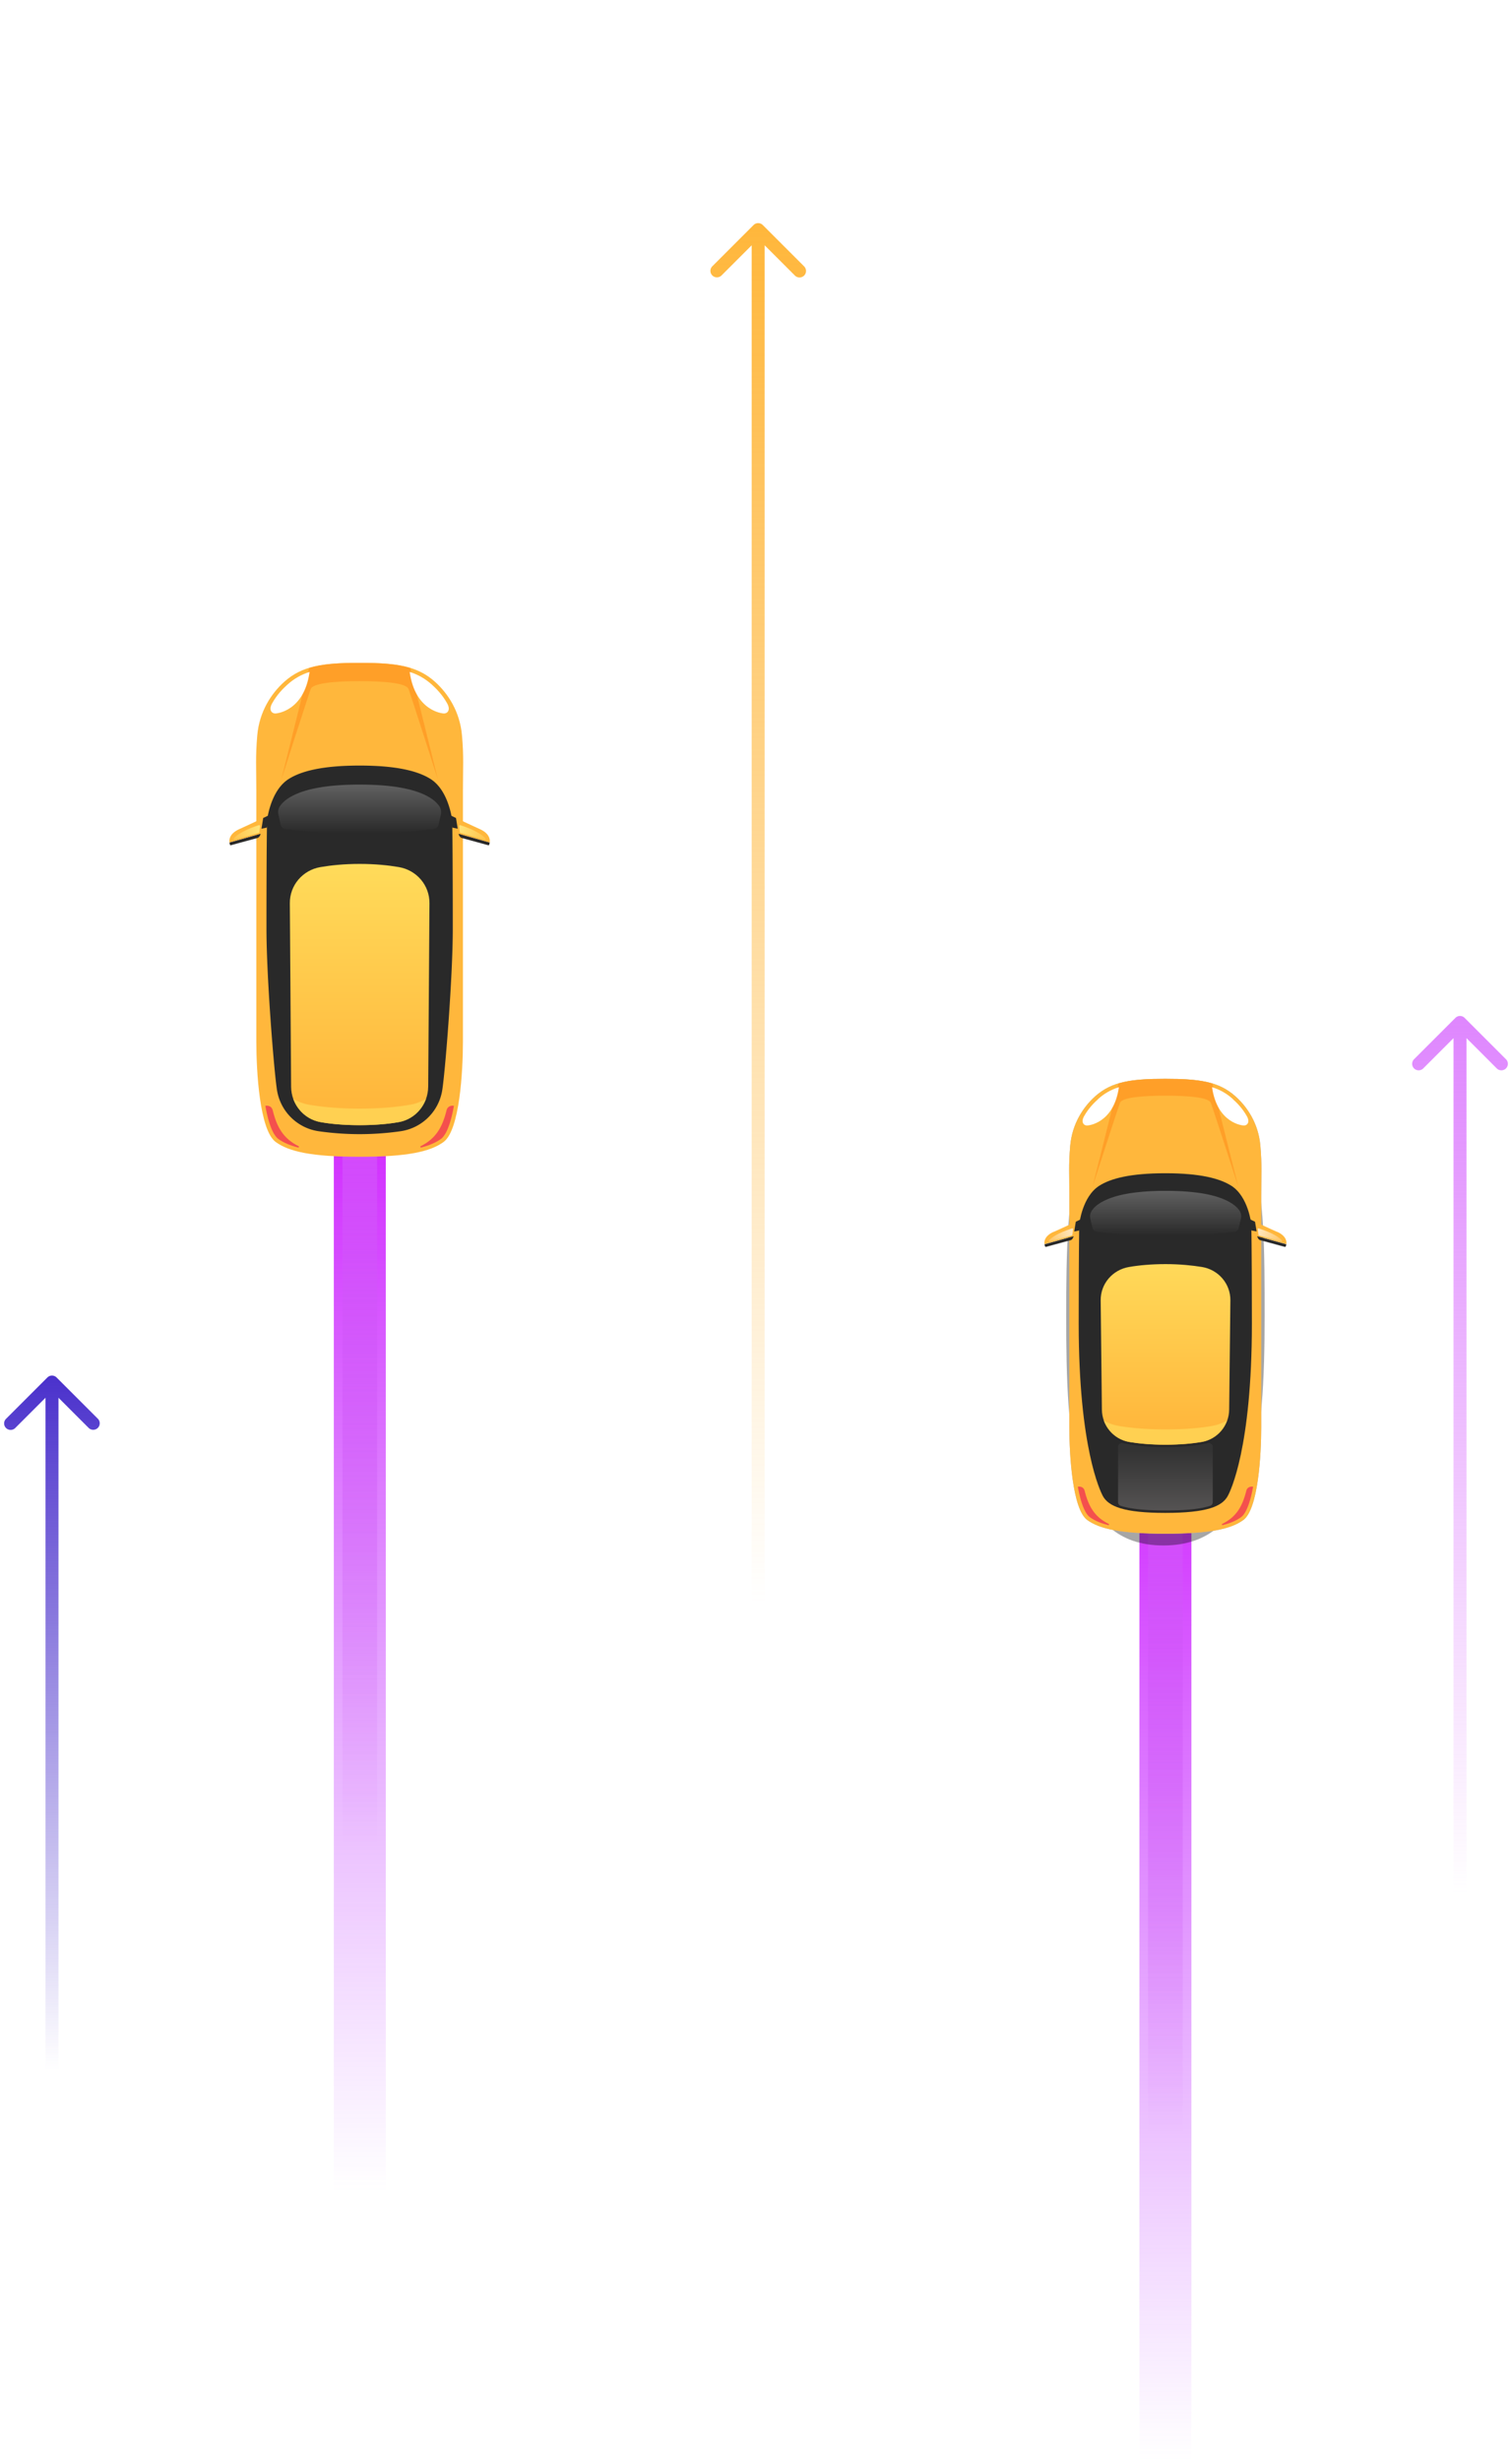 <svg xmlns="http://www.w3.org/2000/svg" width="349" height="568" fill="none"><g clip-path="url(#a)"><g filter="url(#b)"><path stroke="url(#c)" stroke-width="12" d="M269 306v262"/></g><g filter="url(#d)"><path stroke="url(#e)" stroke-opacity=".5" stroke-width="8" d="M269 306v262"/></g><g filter="url(#f)"><path fill="#000" fill-opacity=".35" d="M268.543 250.81c23.356 0 23.356 23.708 23.356 52.953 0 29.245-2.29 52.953-23.356 52.953-21.067 0-22.44-23.708-22.44-52.953 0-29.245.915-52.953 22.44-52.953Z"/></g><path fill="#B2B2B2" d="M269 249c-7.764 0-12.333.58-16.229 4.062-2.663 2.404-5.27 6.189-5.746 11.384-.393 4.532-.197 6.853-.197 11.661v53.384c0 6.3.701 18.872 4.149 21.359 2.859 2.045 7.708 3.15 17.995 3.15 10.288 0 15.137-1.078 17.996-3.15 3.448-2.487 4.148-15.087 4.148-21.359v-53.384c0-4.808.197-7.129-.196-11.661-.448-5.167-3.055-8.98-5.746-11.384-3.868-3.482-8.465-4.062-16.23-4.062H269Z"/><path fill="url(#g)" d="M253.781 273.703c2.606-1.658 7.147-2.874 15.22-2.874s12.614 1.216 15.221 2.874c2.102 1.326 2.803 3.177 2.999 4.614v-.58c0-4.698.168-6.963-.168-11.412-.365-5.057-2.523-8.787-4.709-11.136-3.196-3.426-6.98-3.978-13.343-3.978-6.363 0-10.147.552-13.342 3.978-2.187 2.349-4.345 6.079-4.71 11.136-.336 4.449-.168 6.714-.168 11.412v.58c.197-1.437.897-3.288 3-4.614Z" opacity=".7" style="mix-blend-mode:overlay"/><path fill="#FFB73C" d="M269 249c-7.764 0-12.333.58-16.229 4.062-2.663 2.404-5.27 6.189-5.746 11.384-.393 4.532-.197 6.853-.197 11.661v53.384c0 6.3.701 18.872 4.149 21.359 2.859 2.045 7.708 3.15 17.995 3.15 10.288 0 15.137-1.078 17.996-3.15 3.448-2.487 4.148-15.087 4.148-21.359v-53.384c0-4.808.197-7.129-.196-11.661-.448-5.167-3.055-8.98-5.746-11.384-3.868-3.482-8.465-4.062-16.23-4.062H269Z"/><path fill="#292929" d="M269.001 349.192c9.446 0 13.118-1.437 14.436-3.979.532-.995 5.522-10.942 5.522-39.706 0-18.127-.141-23.018-.141-23.018s-.672-6.327-4.625-8.814c-2.634-1.658-7.147-2.874-15.22-2.874s-12.614 1.216-15.221 2.874c-3.952 2.487-4.625 8.814-4.625 8.814s-.14 4.891-.14 23.018c0 28.764 5.018 38.684 5.522 39.706 1.318 2.542 5.018 3.979 14.436 3.979h.056Z"/><path fill="url(#h)" d="M283.716 325.346c-.028 3.675-2.663 6.853-6.335 7.488-2.13.359-4.877.636-8.353.636s-6.223-.277-8.353-.636c-3.672-.635-6.307-3.813-6.335-7.488l-.28-25.228c-.028-3.813 2.747-7.046 6.559-7.681 2.242-.387 5.073-.663 8.409-.663 3.336 0 6.167.304 8.409.663 3.812.635 6.587 3.868 6.559 7.681l-.28 25.228Z"/><path fill="#FFD051" d="M279.876 329.104c-2.775.497-6.335.829-10.876.829-4.54 0-8.1-.359-10.875-.829-1.206-.221-2.355-.636-3.336-1.243.897 2.514 3.083 4.476 5.858 4.946 2.131.359 4.878.635 8.353.635 3.476 0 6.223-.276 8.354-.635a7.635 7.635 0 0 0 5.858-4.946 9.893 9.893 0 0 1-3.336 1.243Z"/><path fill="#FF9F28" d="M279.483 254.554c.505 1.299 6.335 19.342 6.335 19.342l-5.97-23.791c-2.859-.856-6.307-1.077-10.848-1.077s-7.961.221-10.848 1.077l-5.97 23.791s5.83-18.043 6.334-19.342c.505-1.299 5.438-1.658 10.484-1.658 5.045 0 9.979.359 10.483 1.658Z"/><path fill="#F4504D" d="M289.238 343.168c-.897 4.974-2.102 6.549-2.775 7.019-1.065.774-2.438 1.381-4.232 1.824a.15.15 0 0 1-.113-.277c3.308-1.63 4.654-4.089 5.55-7.626.253-1.05 1.29-1.022 1.598-.94h-.028ZM248.791 343.168c.897 4.974 2.102 6.549 2.775 7.019 1.065.774 2.438 1.381 4.232 1.824a.15.15 0 0 0 .112-.277c-3.307-1.63-4.653-4.089-5.55-7.626-.252-1.05-1.289-1.022-1.597-.94h.028Z"/><path fill="url(#i)" d="M269 334.022c-4.288 0-7.484-.414-9.81-.911-.561-.139-1.122.276-1.122.829v12.821c0 .359.253.69.617.801 2.27.718 5.634 1.078 10.315 1.078 4.681 0 8.017-.332 10.315-1.078a.856.856 0 0 0 .617-.801V333.94c0-.553-.561-.968-1.121-.829-2.327.497-5.522.911-9.811.911Z"/><path fill="url(#j)" d="M269.001 285.253c5.381 0 10.651-.304 15.865-.912.532-.055.953-.415 1.065-.912.14-.608.336-1.492.504-2.128.169-.69 0-1.409-.42-1.989-.421-.58-1.009-1.105-1.738-1.575-2.607-1.658-7.148-2.874-15.22-2.874-8.073 0-12.614 1.216-15.221 2.874-.757.47-1.317.995-1.738 1.575-.42.58-.588 1.299-.42 1.989.14.663.336 1.52.504 2.128.112.47.533.857 1.065.912a136.28 136.28 0 0 0 15.866.912h-.112Z"/><path fill="#fff" d="M253.472 253.67c1.43-1.299 2.971-2.155 4.793-2.736-1.205 8.511-7.26 8.842-7.26 8.842-.7.083-1.625-.608-.785-2.127 1.038-1.852 2.327-3.123 3.252-3.952v-.027ZM284.558 253.67c-1.43-1.299-2.971-2.155-4.793-2.736 1.205 8.511 7.26 8.842 7.26 8.842.7.083 1.625-.608.784-2.127-1.037-1.852-2.326-3.123-3.251-3.952v-.027Z"/><path fill="#292929" d="M241.194 287.657s-.084-.36-.084-.47l6.7-1.852c-.084.36-.309.802-.673.912l-5.69 1.548s-.196 0-.225-.111l-.028-.027ZM248.315 281.992l1.149-.553s.252 0 .252.139l-.589 2.431-2.214.442 1.402-2.487v.028Z"/><path fill="#FFB73C" d="M243.212 284.341a261.605 261.605 0 0 0 5.102-2.349l-.533 3.316-6.699 1.851c-.084-.663.056-1.906 2.13-2.846v.028Z"/><path fill="url(#k)" d="m247.669 283.705-.14 1.299s-.056.138-.14.166l-5.101 1.437c-.169.055-.337-.139-.197-.277.505-.58 1.85-1.685 5.354-2.791.14-.055.28.056.252.194l-.028-.028Z"/><path fill="#292929" d="M296.807 287.657s.084-.36.084-.47l-6.7-1.852c.084.36.309.802.673.912l5.69 1.548s.197 0 .225-.111l.028-.027ZM289.687 281.992l-1.15-.553s-.252 0-.252.139l.589 2.431 2.214.442-1.401-2.487v.028Z"/><path fill="#FFB73C" d="M294.788 284.341a261.35 261.35 0 0 1-5.101-2.349l.532 3.316 6.699 1.851c.084-.663-.056-1.906-2.13-2.846v.028Z"/><path fill="url(#l)" d="m290.331 283.705.141 1.299s.056.138.14.166l5.101 1.437c.168.055.337-.139.196-.277-.504-.58-1.85-1.685-5.353-2.791-.14-.055-.281.056-.253.194l.028-.028Z"/><path fill="url(#m)" d="M173.5 370a1.5 1.5 0 0 0 3 0h-3Zm2.561-318.06a1.5 1.5 0 0 0-2.122 0l-9.546 9.545a1.501 1.501 0 0 0 2.122 2.122L175 55.12l8.485 8.486a1.5 1.5 0 0 0 2.122-2.122l-9.546-9.546ZM175 370h1.5V211.5h-3V370h1.5Zm0-158.5h1.5V53h-3v158.5h1.5Z"/><path fill="url(#n)" d="M10.5 478a1.5 1.5 0 0 0 3 0h-3Zm2.56-160.061a1.502 1.502 0 0 0-2.12 0l-9.547 9.546a1.5 1.5 0 0 0 2.122 2.122L12 321.121l8.485 8.486a1.501 1.501 0 0 0 2.122-2.122l-9.546-9.546ZM12 478h1.5v-79.5h-3V478H12Zm0-79.5h1.5V319h-3v79.5H12Z"/><path fill="url(#o)" d="M335.5 437a1.5 1.5 0 0 0 3 0h-3Zm2.561-202.061a1.502 1.502 0 0 0-2.122 0l-9.546 9.546a1.502 1.502 0 0 0 0 2.122 1.502 1.502 0 0 0 2.122 0l8.485-8.486 8.485 8.486a1.502 1.502 0 0 0 2.122 0 1.502 1.502 0 0 0 0-2.122l-9.546-9.546ZM337 437h1.5V336.5h-3V437h1.5Zm0-100.5h1.5V236h-3v100.5h1.5Z"/><g filter="url(#p)"><path stroke="url(#q)" stroke-width="12" d="M83.05 228v278"/></g><g filter="url(#r)"><path stroke="url(#s)" stroke-opacity=".5" stroke-width="8" d="M83.05 228v278"/></g><g filter="url(#t)"><path fill="#000" fill-opacity=".35" d="M82.485 157c23.46 0 23.46 23.729 23.46 53s-2.3 53-23.46 53-22.54-23.729-22.54-53 .92-53 22.54-53Z"/></g><path fill="#FFB73C" d="M83.01 153c-8.344 0-13.28.627-17.457 4.419-2.876 2.61-5.688 6.735-6.174 12.354-.425 4.923-.214 7.434-.214 12.657v57.954c0 6.831.745 20.49 4.472 23.202C66.706 265.818 71.94 267 83.009 267c11.069 0 16.307-1.182 19.373-3.414 3.726-2.712 4.472-16.371 4.472-23.202V182.43c0-5.223.214-7.734-.215-12.657-.485-5.619-3.298-9.744-6.173-12.354-4.177-3.792-9.113-4.419-17.457-4.419Z"/><path fill="#292929" d="M83.009 261.777c3.56 0 6.762-.291 9.42-.669a11.4 11.4 0 0 0 9.599-9.189c.643-3.432 2.484-26.097 2.484-37.551 0-19.686-.136-24.981-.136-24.981s-.718-6.858-4.973-9.57c-2.821-1.797-7.683-3.114-16.394-3.114-8.712 0-13.573 1.317-16.394 3.114-4.258 2.712-4.973 9.57-4.973 9.57s-.136 5.295-.136 24.981c0 11.457 1.84 34.122 2.483 37.551.9 4.788 4.75 8.499 9.599 9.189 2.655.378 5.857.669 9.42.669Z"/><path fill="url(#u)" d="M98.83 250.878c-.043 3.978-2.88 7.431-6.817 8.124-2.294.402-5.254.699-9.002.699-3.747 0-6.707-.297-9-.699-3.939-.693-6.775-4.149-6.817-8.124l-.293-42.393c-.045-4.134 2.951-7.644 7.052-8.346 2.429-.417 5.459-.735 9.061-.735 3.603 0 6.633.318 9.062.735 4.098.705 7.094 4.212 7.052 8.346l-.293 42.393h-.006Z"/><path fill="#FFD051" d="M94.723 254.976c-2.984.525-6.834.909-11.71.909-4.877 0-8.727-.384-11.712-.909a10.565 10.565 0 0 1-3.606-1.35c.978 2.73 3.326 4.851 6.316 5.379 2.293.405 5.254.699 8.998.699 3.745 0 6.708-.297 9.001-.699 2.99-.525 5.338-2.649 6.316-5.379a10.48 10.48 0 0 1-3.606 1.35h.003Z"/><path fill="#FFB73C" d="m95.281 156.768 5.824 23.25s-6.28-19.587-6.813-20.991c-.534-1.404-5.848-1.809-11.283-1.809-5.434 0-10.751.402-11.282 1.809-.531 1.407-6.814 20.991-6.814 20.991l5.824-23.25 12.296-2.109 12.248 2.109Z"/><path fill="#FF9F28" d="M94.295 159.027c.53 1.407 6.813 20.991 6.813 20.991l-6.421-25.839c-3.084-.942-6.786-1.179-11.678-1.179-4.891 0-8.582.237-11.663 1.176l-6.433 25.845s6.28-19.587 6.814-20.991c.53-1.407 5.848-1.809 11.282-1.809 5.435 0 10.752.402 11.283 1.809l.003-.003Z"/><path fill="#F4504D" d="M104.774 255.246c-.959 5.403-2.251 7.095-2.975 7.623-1.147.834-2.634 1.491-4.562 1.989-.203.051-.311-.213-.127-.303 3.561-1.785 5.021-4.452 5.96-8.277.28-1.143 1.379-1.122 1.704-1.032ZM61.246 255.246c.96 5.403 2.251 7.095 2.975 7.623 1.147.834 2.635 1.491 4.563 1.989.202.051.31-.213.127-.303-3.561-1.785-5.022-4.452-5.96-8.277-.28-1.143-1.379-1.122-1.705-1.032Z"/><path fill="url(#v)" d="M83.009 192.36c5.781 0 11.481-.339 17.076-.993.564-.066 1.02-.462 1.138-.984.153-.672.368-1.605.528-2.313a2.572 2.572 0 0 0-.468-2.154 7.245 7.245 0 0 0-1.883-1.704c-2.821-1.797-7.683-3.114-16.394-3.114-8.712 0-13.573 1.317-16.394 3.114a7.248 7.248 0 0 0-1.883 1.704 2.575 2.575 0 0 0-.468 2.154c.163.708.374 1.641.528 2.313.12.522.576.921 1.138.984a147.05 147.05 0 0 0 17.076.993h.006Z"/><path fill="#fff" d="M66.286 158.07c1.548-1.407 3.21-2.352 5.172-2.982-1.288 9.243-7.812 9.585-7.818 9.588-.76.087-1.748-.675-.845-2.307 1.107-2.001 2.501-3.402 3.49-4.299ZM99.736 158.07c-1.549-1.407-3.211-2.352-5.172-2.982 1.288 9.243 7.812 9.585 7.818 9.588.76.087 1.747-.675.845-2.307-1.108-2.001-2.502-3.402-3.492-4.299Z"/><path fill="#292929" d="M53.072 194.964a6.096 6.096 0 0 1-.105-.513l7.2-2.022c-.082.378-.341.873-.737.981l-6.116 1.677c-.103.027-.211-.024-.242-.123ZM60.742 188.808l1.225-.585c.127-.06.278.027.275.165l-.634 2.631-2.375.489 1.51-2.7Z"/><path fill="#FFB73C" d="M55.251 191.367a319.244 319.244 0 0 0 5.495-2.559l-.57 3.591-.01.03-7.2 2.019c-.099-.72.067-2.079 2.285-3.081Z"/><path fill="url(#w)" d="m60.021 190.674-.166 1.407a.195.195 0 0 1-.148.165l-5.504 1.566c-.196.057-.353-.162-.223-.312.543-.63 1.998-1.818 5.764-3.036.144-.048.292.063.274.207l.003.003Z"/><path fill="#292929" d="M112.927 194.964c.024-.084.088-.384.106-.513l-7.2-2.022c.081.378.341.873.736.981l6.117 1.68c.102.027.211-.027.241-.126ZM105.258 188.808l-1.226-.585c-.126-.06-.277.027-.274.165l.634 2.631 2.374.489-1.511-2.7h.003Z"/><path fill="#FFB73C" d="M110.752 191.367a316.135 316.135 0 0 1-5.495-2.559l.57 3.591.009.03 7.2 2.022c.1-.72-.063-2.079-2.281-3.081l-.003-.003Z"/><path fill="url(#x)" d="m105.979 190.674.165 1.407c.01.078.067.144.148.165l5.504 1.566c.196.057.353-.162.224-.312-.544-.63-1.998-1.818-5.764-3.036-.145-.048-.293.063-.274.207l-.003.003Z"/></g><defs><linearGradient id="c" x1="269.5" x2="269.5" y1="306" y2="568" gradientUnits="userSpaceOnUse"><stop stop-color="#CE0AFF"/><stop offset="1" stop-color="#B83CFF" stop-opacity="0"/></linearGradient><linearGradient id="e" x1="269.5" x2="269.5" y1="306" y2="568" gradientUnits="userSpaceOnUse"><stop stop-color="#DF87FE"/><stop offset=".712" stop-color="#A801E2" stop-opacity="0"/></linearGradient><linearGradient id="h" x1="269.028" x2="269.028" y1="291.774" y2="329.56" gradientUnits="userSpaceOnUse"><stop stop-color="#FFD959"/><stop offset="1" stop-color="#FFB73C"/></linearGradient><linearGradient id="i" x1="269.028" x2="269.028" y1="334.907" y2="348.308" gradientUnits="userSpaceOnUse"><stop stop-color="#333"/><stop offset="1" stop-color="#545252"/></linearGradient><linearGradient id="j" x1="269.029" x2="269.029" y1="274.863" y2="285.253" gradientUnits="userSpaceOnUse"><stop stop-color="#616161"/><stop offset="1" stop-color="#292929"/></linearGradient><linearGradient id="k" x1="239.625" x2="251.368" y1="286.689" y2="283.002" gradientUnits="userSpaceOnUse"><stop stop-color="#fff" stop-opacity="0"/><stop offset="1" stop-color="#fff"/></linearGradient><linearGradient id="l" x1="298.376" x2="286.633" y1="286.689" y2="283.002" gradientUnits="userSpaceOnUse"><stop stop-color="#fff" stop-opacity="0"/><stop offset="1" stop-color="#fff"/></linearGradient><linearGradient id="m" x1="175.5" x2="175.5" y1="370" y2="53" gradientUnits="userSpaceOnUse"><stop stop-color="#FFB73C" stop-opacity="0"/><stop offset="1" stop-color="#FFB73C"/></linearGradient><linearGradient id="n" x1="12.5" x2="12.5" y1="478" y2="319" gradientUnits="userSpaceOnUse"><stop stop-color="#4C33CC" stop-opacity="0"/><stop offset="1" stop-color="#4C33CC"/></linearGradient><linearGradient id="o" x1="337.5" x2="337.5" y1="437" y2="236" gradientUnits="userSpaceOnUse"><stop stop-color="#DF87FE" stop-opacity="0"/><stop offset="1" stop-color="#DF87FE"/></linearGradient><linearGradient id="q" x1="83.55" x2="83.55" y1="228" y2="506" gradientUnits="userSpaceOnUse"><stop stop-color="#CE0AFF"/><stop offset="1" stop-color="#B83CFF" stop-opacity="0"/></linearGradient><linearGradient id="s" x1="83.55" x2="83.55" y1="228" y2="506" gradientUnits="userSpaceOnUse"><stop stop-color="#DF87FE"/><stop offset=".712" stop-color="#A801E2" stop-opacity="0"/></linearGradient><linearGradient id="u" x1="83.014" x2="83.014" y1="199.404" y2="254.045" gradientUnits="userSpaceOnUse"><stop stop-color="#FFDB5A"/><stop offset="1" stop-color="#FFB73C"/></linearGradient><linearGradient id="v" x1="83.009" x2="83.009" y1="181.095" y2="192.36" gradientUnits="userSpaceOnUse"><stop stop-color="#616161"/><stop offset="1" stop-color="#292929"/></linearGradient><linearGradient id="w" x1="51.336" x2="63.994" y1="193.901" y2="189.979" gradientUnits="userSpaceOnUse"><stop stop-color="#FFF894" stop-opacity="0"/><stop offset="1" stop-color="#FFF894"/></linearGradient><linearGradient id="x" x1="114.663" x2="102.006" y1="193.901" y2="189.979" gradientUnits="userSpaceOnUse"><stop stop-color="#FFF894" stop-opacity="0"/><stop offset="1" stop-color="#FFF894"/></linearGradient><filter id="b" width="84" height="334" x="227" y="270" color-interpolation-filters="sRGB" filterUnits="userSpaceOnUse"><feFlood flood-opacity="0" result="BackgroundImageFix"/><feBlend in="SourceGraphic" in2="BackgroundImageFix" result="shape"/><feGaussianBlur result="effect1_foregroundBlur_4771_30226" stdDeviation="18"/></filter><filter id="d" width="16" height="270" x="261" y="302" color-interpolation-filters="sRGB" filterUnits="userSpaceOnUse"><feFlood flood-opacity="0" result="BackgroundImageFix"/><feBlend in="SourceGraphic" in2="BackgroundImageFix" result="shape"/><feGaussianBlur result="effect1_foregroundBlur_4771_30226" stdDeviation="2"/></filter><filter id="f" width="73.796" height="133.905" x="232.103" y="236.81" color-interpolation-filters="sRGB" filterUnits="userSpaceOnUse"><feFlood flood-opacity="0" result="BackgroundImageFix"/><feBlend in="SourceGraphic" in2="BackgroundImageFix" result="shape"/><feGaussianBlur result="effect1_foregroundBlur_4771_30226" stdDeviation="7"/></filter><filter id="p" width="84" height="350" x="41.05" y="192" color-interpolation-filters="sRGB" filterUnits="userSpaceOnUse"><feFlood flood-opacity="0" result="BackgroundImageFix"/><feBlend in="SourceGraphic" in2="BackgroundImageFix" result="shape"/><feGaussianBlur result="effect1_foregroundBlur_4771_30226" stdDeviation="18"/></filter><filter id="r" width="16" height="286" x="75.05" y="224" color-interpolation-filters="sRGB" filterUnits="userSpaceOnUse"><feFlood flood-opacity="0" result="BackgroundImageFix"/><feBlend in="SourceGraphic" in2="BackgroundImageFix" result="shape"/><feGaussianBlur result="effect1_foregroundBlur_4771_30226" stdDeviation="2"/></filter><filter id="t" width="74" height="134" x="45.945" y="143" color-interpolation-filters="sRGB" filterUnits="userSpaceOnUse"><feFlood flood-opacity="0" result="BackgroundImageFix"/><feBlend in="SourceGraphic" in2="BackgroundImageFix" result="shape"/><feGaussianBlur result="effect1_foregroundBlur_4771_30226" stdDeviation="7"/></filter><radialGradient id="g" cx="0" cy="0" r="1" gradientTransform="matrix(0 14.562 -14.772 0 269.029 264.75)" gradientUnits="userSpaceOnUse"><stop stop-color="#fff" stop-opacity=".6"/><stop offset=".16" stop-color="#fff" stop-opacity=".58"/><stop offset=".32" stop-color="#fff" stop-opacity=".53"/><stop offset=".48" stop-color="#fff" stop-opacity=".45"/><stop offset=".65" stop-color="#fff" stop-opacity=".34"/><stop offset=".81" stop-color="#fff" stop-opacity=".19"/><stop offset=".98" stop-color="#fff" stop-opacity=".02"/><stop offset=".99" stop-color="#fff" stop-opacity="0"/></radialGradient><clipPath id="a"><path fill="#fff" d="M0 0h349v568H0z"/></clipPath></defs></svg>